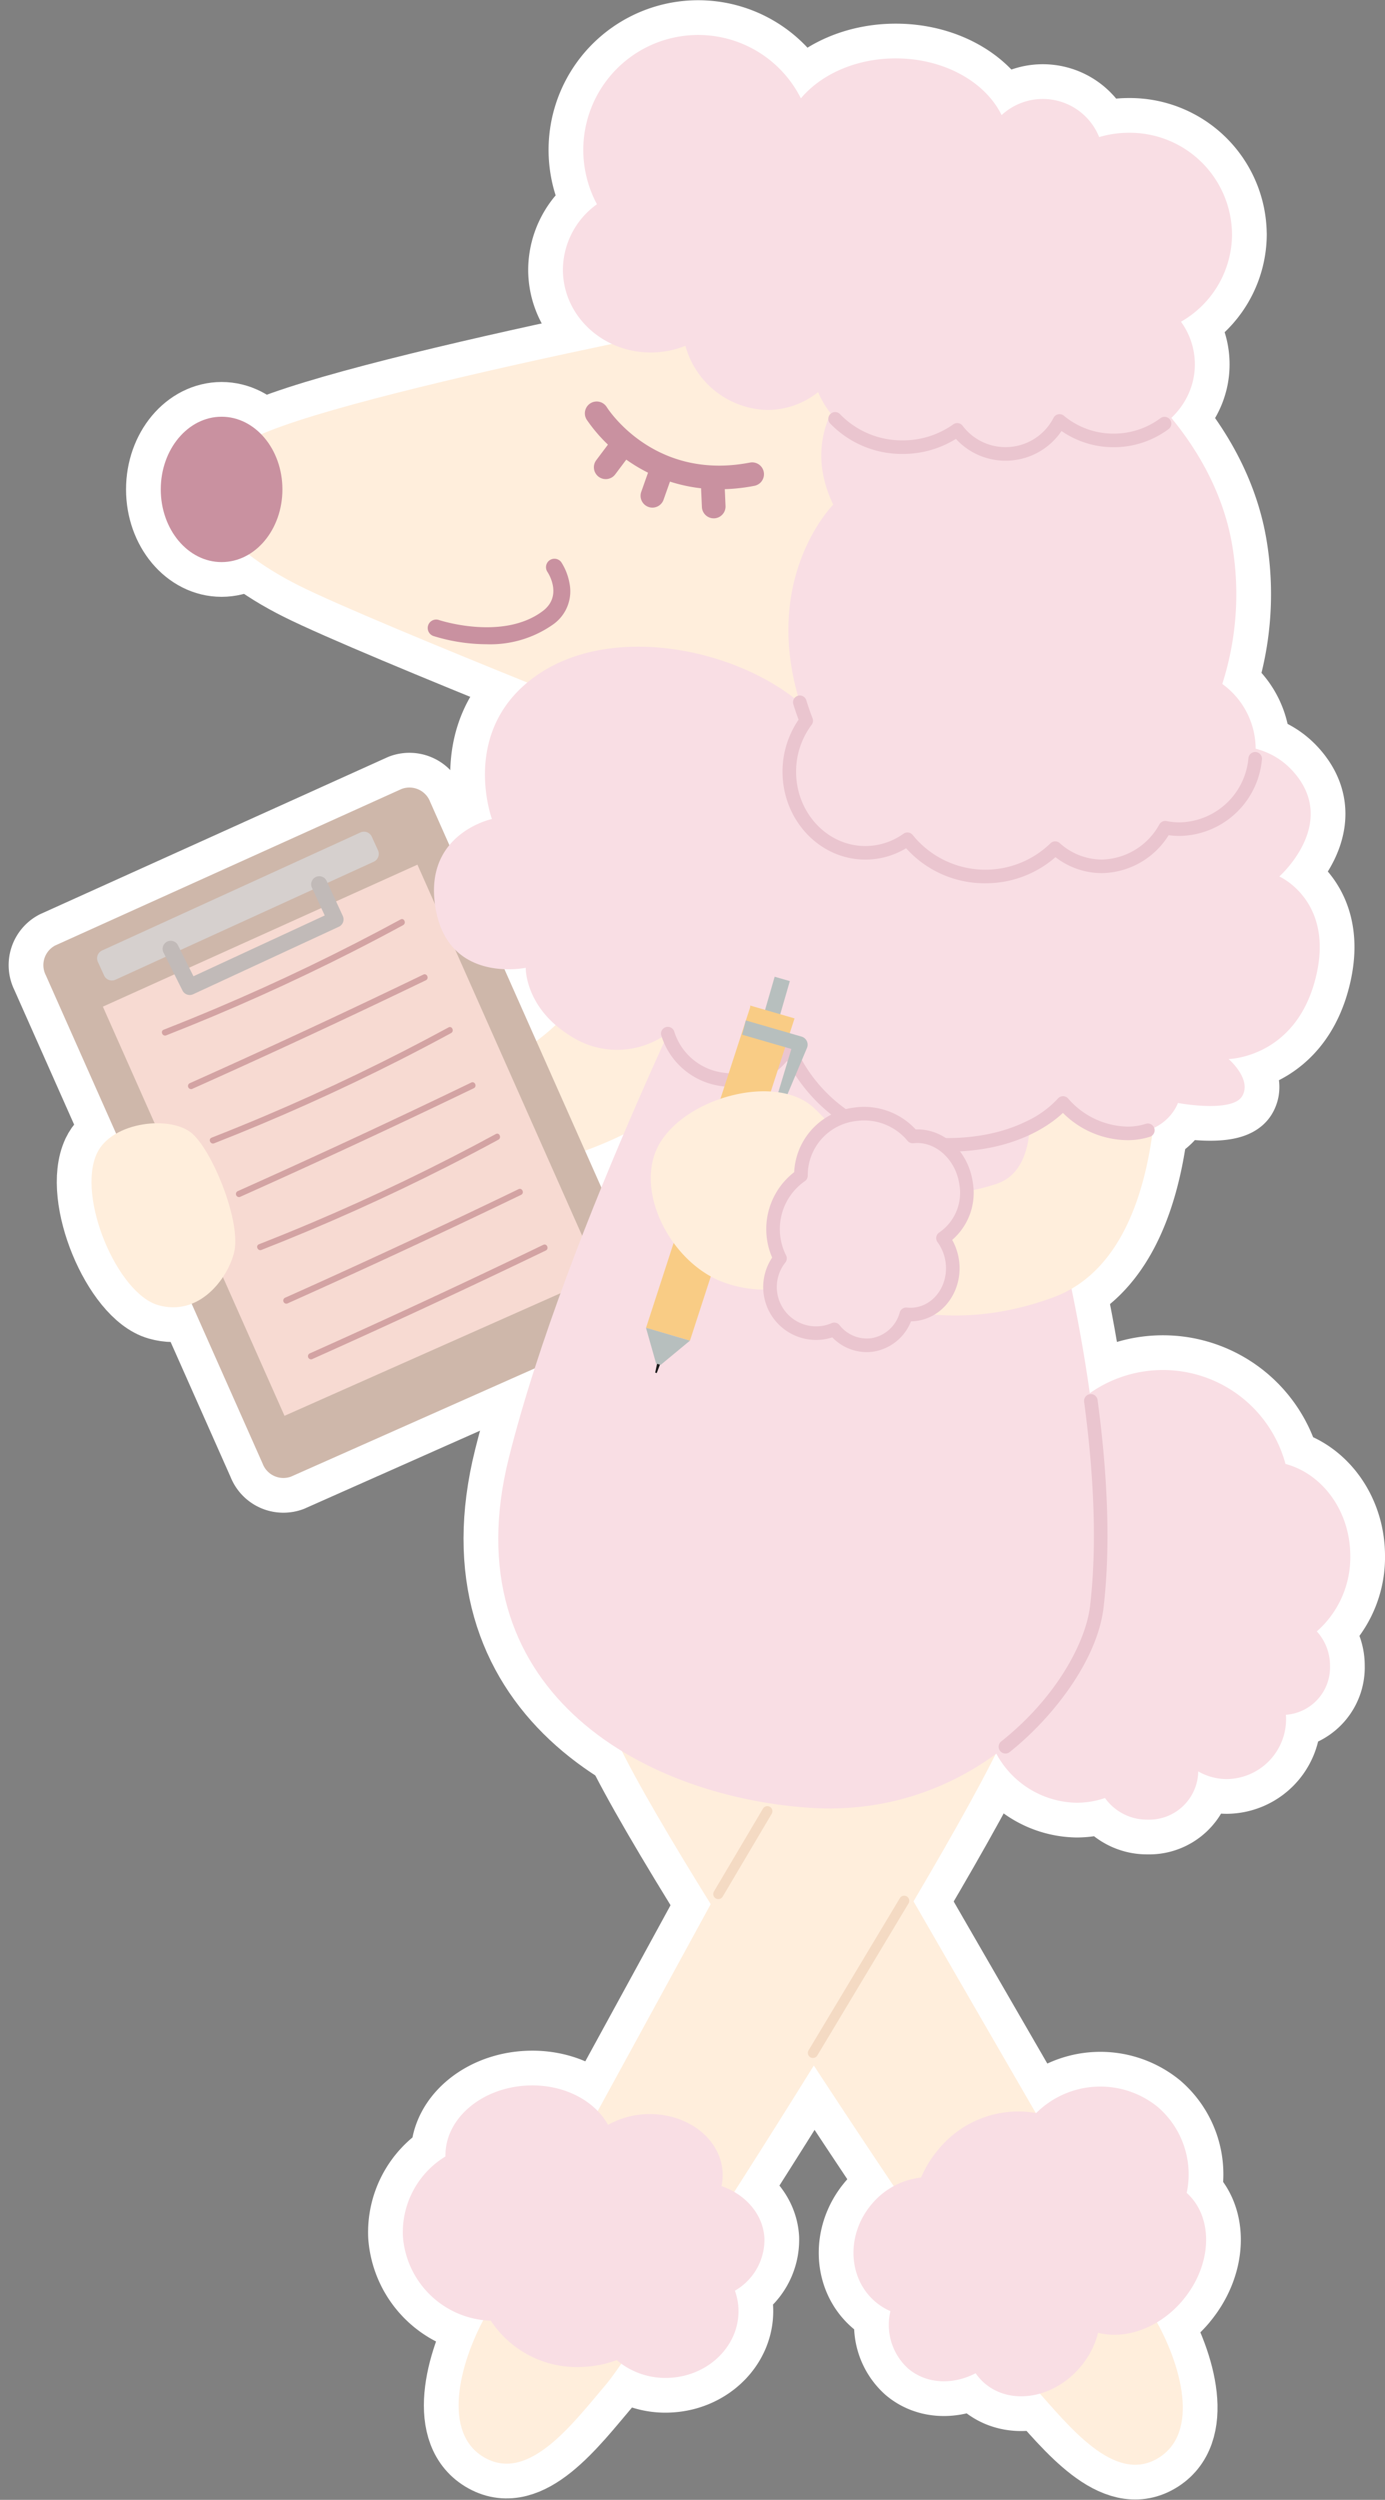 <svg xmlns="http://www.w3.org/2000/svg" width="219.389" height="395.843" viewBox="0 0 219.389 395.843">
  <rect x="0" y="0" width="219.389" height="395.843" fill="#808080" stroke="none"/>
  <g id="グループ_3579" data-name="グループ 3579" transform="translate(6.902 5.5)">
    <g id="グループ_3385" data-name="グループ 3385" transform="translate(0 0)">
      <path id="パス_5894" data-name="パス 5894" d="M0,24.667s23.556-2.8,30.309-22.7L61.622,0s-6.9,24.105-34.629,34.155S6.717,38.42,6.717,38.42Z" transform="translate(58.727 142.576)" fill="#ffeedc" stroke="#fff" stroke-linecap="round" stroke-linejoin="round" stroke-width="11"/>
      <path id="パス_5895" data-name="パス 5895" d="M.357,29.762,34.7,107.094A3.515,3.515,0,0,0,39.2,109.15L94.236,84.712a3.515,3.515,0,0,0,1.5-4.722L61.239,2.31A3.513,3.513,0,0,0,56.715.261L1.837,25.048A3.518,3.518,0,0,0,.357,29.762" transform="translate(0 119.167)" fill="#ceb7aa" stroke="#fff" stroke-linecap="round" stroke-linejoin="round" stroke-width="11"/>
      <path id="パス_5896" data-name="パス 5896" d="M0,22.483,28.771,87.274,78.73,65.09,49.827,0Z" transform="translate(9.393 131.416)" fill="#f7dad2" stroke="#fff" stroke-linecap="round" stroke-linejoin="round" stroke-width="11"/>
      <path id="パス_5897" data-name="パス 5897" d="M.69,18.408Q15.7,12.525,30.1,5.219,34.185,3.145,38.213.957c.555-.3.162-1.2-.4-.9Q23.645,7.75,8.779,14.053,4.56,15.841.292,17.512c-.592.232-.194,1.127.4.9" transform="translate(18.741 140.035)" fill="#d3a3a3" stroke="#fff" stroke-linecap="round" stroke-linejoin="round" stroke-width="11"/>
      <path id="パス_5898" data-name="パス 5898" d="M.682,18.137Q15.168,11.657,29.506,4.852q4.086-1.939,8.158-3.9c.571-.275.176-1.173-.4-.9Q22.974,6.948,8.529,13.522,4.412,15.395.284,17.242a.49.49,0,0,0,.4.9" transform="translate(22.888 148.773)" fill="#d3a3a3" stroke="#fff" stroke-linecap="round" stroke-linejoin="round" stroke-width="11"/>
      <path id="パス_5899" data-name="パス 5899" d="M.69,18.408Q15.7,12.525,30.1,5.218,34.186,3.144,38.214.957c.555-.3.162-1.2-.4-.9Q23.645,7.749,8.78,14.052,4.56,15.84.292,17.512c-.592.232-.193,1.127.4.9" transform="translate(26.331 157.131)" fill="#d3a3a3" stroke="#fff" stroke-linecap="round" stroke-linejoin="round" stroke-width="11"/>
      <path id="パス_5900" data-name="パス 5900" d="M.682,18.137q14.486-6.48,28.824-13.285,4.086-1.939,8.158-3.9c.572-.275.176-1.172-.4-.9Q22.974,6.948,8.529,13.522,4.412,15.395.284,17.242a.49.49,0,0,0,.4.9" transform="translate(30.479 165.868)" fill="#d3a3a3" stroke="#fff" stroke-linecap="round" stroke-linejoin="round" stroke-width="11"/>
      <path id="パス_5901" data-name="パス 5901" d="M.69,18.408Q15.7,12.525,30.1,5.219,34.186,3.144,38.214.957c.555-.3.162-1.2-.4-.9Q23.645,7.749,8.78,14.052,4.56,15.84.292,17.512c-.592.232-.193,1.127.4.9" transform="translate(33.826 174.011)" fill="#d3a3a3" stroke="#fff" stroke-linecap="round" stroke-linejoin="round" stroke-width="11"/>
      <path id="パス_5902" data-name="パス 5902" d="M.682,18.137q14.486-6.48,28.824-13.285,4.086-1.939,8.159-3.9c.571-.275.176-1.173-.4-.9Q22.974,6.948,8.529,13.522,4.412,15.4.284,17.241a.49.49,0,0,0,.4.9" transform="translate(37.976 182.748)" fill="#d3a3a3" stroke="#fff" stroke-linecap="round" stroke-linejoin="round" stroke-width="11"/>
      <path id="パス_5903" data-name="パス 5903" d="M.682,18.137Q15.168,11.656,29.506,4.852q4.086-1.939,8.158-3.9c.571-.275.176-1.173-.4-.9Q22.974,6.948,8.529,13.521,4.412,15.395.284,17.242a.49.49,0,0,0,.4.9" transform="translate(41.888 191.563)" fill="#d3a3a3" stroke="#fff" stroke-linecap="round" stroke-linejoin="round" stroke-width="11"/>
      <path id="パス_5904" data-name="パス 5904" d="M43.832,4.755,2.91,23.441a1.359,1.359,0,0,1-1.8-.672L.123,20.61a1.36,1.36,0,0,1,.672-1.8L41.717.123a1.359,1.359,0,0,1,1.8.672L44.5,2.954a1.359,1.359,0,0,1-.672,1.8" transform="translate(8.476 126.195)" fill="#d6d0ce" stroke="#fff" stroke-linecap="round" stroke-linejoin="round" stroke-width="11"/>
      <path id="パス_5905" data-name="パス 5905" d="M4.276,18.811A1.283,1.283,0,0,1,3.128,18.1L.136,12.117A1.283,1.283,0,1,1,2.43,10.97l2.436,4.872L25.659,6.215,23.631,1.821A1.282,1.282,0,0,1,25.96.746L28.525,6.3A1.283,1.283,0,0,1,27.9,8L4.814,18.692a1.278,1.278,0,0,1-.538.119" transform="translate(18.877 133.245)" fill="#c1bab8" stroke="#fff" stroke-linecap="round" stroke-linejoin="round" stroke-width="11"/>
      <path id="パス_5906" data-name="パス 5906" d="M.861,4.762C3.223-.3,12.731-1.342,16.041,1.71S23.76,15.8,22.586,20.478c-1.046,4.165-5.547,10.17-12.019,8.321S-2.375,11.7.861,4.762" transform="translate(7.591 172.365)" fill="#ffeedc" stroke="#fff" stroke-linecap="round" stroke-linejoin="round" stroke-width="11"/>
      <path id="パス_5907" data-name="パス 5907" d="M97.489,0s-77.618,14.453-91,21.947S2.742,39.076,14.519,44.965c12.207,6.1,64.77,26.765,64.77,26.765l34.259,2.676,10.706-42.288L107.659,5.353Z" transform="translate(25.99 42.289)" fill="#ffeedc" stroke="#fff" stroke-linecap="round" stroke-linejoin="round" stroke-width="11"/>
      <path id="パス_5908" data-name="パス 5908" d="M19.27,11.509c0,6.356-4.314,11.509-9.635,11.509S0,17.865,0,11.509,4.314,0,9.635,0,19.27,5.153,19.27,11.509" transform="translate(18.564 60.488)" fill="#c991a0" stroke="#fff" stroke-linecap="round" stroke-linejoin="round" stroke-width="11"/>
      <path id="パス_5909" data-name="パス 5909" d="M54,13.308S12.775,88.859,4.21,104.383c-4.088,7.411-6.959,18.54,0,22.385s13.835-5.388,19.23-11.745S83.434,23.553,88.251,8.029L67.375,0Z" transform="translate(65.742 256.941)" fill="#ffeedc" stroke="#fff" stroke-linecap="round" stroke-linejoin="round" stroke-width="11"/>
      <path id="パス_5910" data-name="パス 5910" d="M34.372,12.981S77.4,87.516,86.341,102.828c4.266,7.31,7.4,18.367.54,22.378s-13.961-5.053-19.507-11.278S5.191,23.933,0,8.53L20.677,0Z" transform="translate(89.566 258.591)" fill="#ffeedc" stroke="#fff" stroke-linecap="round" stroke-linejoin="round" stroke-width="11"/>
      <path id="パス_5911" data-name="パス 5911" d="M105.988,31.582A16.194,16.194,0,0,0,89.661,15.523a16.582,16.582,0,0,0-4.717.683,9.617,9.617,0,0,0-15.453-3.481c-2.568-5.248-9.1-8.979-16.766-8.979-6.3,0-11.829,2.52-15.029,6.329A18.2,18.2,0,1,0,5.391,26.841,12.84,12.84,0,0,0,0,37.2c0,7.243,6.231,13.115,13.917,13.115a14.6,14.6,0,0,0,5.488-1.061A13.8,13.8,0,0,0,32.384,59.418a12.939,12.939,0,0,0,8.046-2.831A14.165,14.165,0,0,0,53.8,65.305a14.875,14.875,0,0,0,8.667-2.736,9.618,9.618,0,0,0,16.216-1.411,13.291,13.291,0,0,0,8.573,3.076c7.1,0,12.847-5.392,12.847-12.044a11.468,11.468,0,0,0-2.2-6.745,16,16,0,0,0,8.09-13.864" transform="translate(82.265 0)" fill="#f9dee4" stroke="#fff" stroke-linecap="round" stroke-linejoin="round" stroke-width="11"/>
      <path id="パス_5912" data-name="パス 5912" d="M68.729,51.947A46.564,46.564,0,0,0,70.27,29.806C67.244,12.5,52.605,1.952,52.605,1.952L14.6,0S.146,9.1,7.105,23.553c0,0-12.558,12.564-4.283,34.217A13.329,13.329,0,0,0,.146,65.841c0,7.1,5.392,12.847,12.044,12.847a11.46,11.46,0,0,0,6.666-2.147,15.88,15.88,0,0,0,23.409,1.408,11.124,11.124,0,0,0,7.4,2.88A11.742,11.742,0,0,0,59.7,74.715a11.619,11.619,0,0,0,2.27.226A12.32,12.32,0,0,0,74.016,62.362a12.725,12.725,0,0,0-5.288-10.414" transform="translate(117.983 50.853)" fill="#f9dee4" stroke="#fff" stroke-linecap="round" stroke-linejoin="round" stroke-width="11"/>
      <path id="パス_5913" data-name="パス 5913" d="M28.086,7.711a10.611,10.611,0,0,1-7.864-3.452A15.925,15.925,0,0,1,11.76,6.641,15.782,15.782,0,0,1,.293,1.813,1.075,1.075,0,0,1,1.856.337a13.625,13.625,0,0,0,9.9,4.155A13.733,13.733,0,0,0,19.8,1.956a1.076,1.076,0,0,1,1.48.223,8.5,8.5,0,0,0,6.8,3.383,8.534,8.534,0,0,0,7.6-4.636A1.075,1.075,0,0,1,37.335.6a12.243,12.243,0,0,0,7.881,2.824A12.345,12.345,0,0,0,52.619.98,1.075,1.075,0,0,1,53.914,2.7a14.507,14.507,0,0,1-8.7,2.875,14.475,14.475,0,0,1-8.267-2.564,10.666,10.666,0,0,1-8.862,4.7" transform="translate(124.299 59.739)" fill="#eac5cf" stroke="#fff" stroke-linecap="round" stroke-linejoin="round" stroke-width="11"/>
      <path id="パス_5914" data-name="パス 5914" d="M57.812,29.441c0-7.075-4.378-13-10.265-14.575A20.107,20.107,0,0,0,8.029,19.805a19.5,19.5,0,0,0,1.91,8.435A16.765,16.765,0,0,0,5.888,39.076a16.261,16.261,0,0,0,.164,2.261A15.138,15.138,0,0,0,0,53.529,14.728,14.728,0,0,0,14.453,68.517a13.968,13.968,0,0,0,4.505-.747,8.171,8.171,0,0,0,6.735,3.423A7.775,7.775,0,0,0,33.723,63.7c0-.051-.007-.1-.008-.151a9.118,9.118,0,0,0,4.558,1.221,9.5,9.5,0,0,0,9.368-9.636c0-.185-.017-.366-.027-.547A7.525,7.525,0,0,0,54.6,46.838a8.036,8.036,0,0,0-2.087-5.454,15.633,15.633,0,0,0,5.3-11.943" transform="translate(149.176 211.441)" fill="#f9dee4" stroke="#fff" stroke-linecap="round" stroke-linejoin="round" stroke-width="11"/>
      <path id="パス_5915" data-name="パス 5915" d="M35.935,0S10.776,49.782,1.676,86.183s20.585,53.5,47.5,55.39,44.226-19.69,45.646-31.837C99.634,68.518,74.475,3.212,74.475,3.212Z" transform="translate(72.022 139.176)" fill="#f9dee4" stroke="#fff" stroke-linecap="round" stroke-linejoin="round" stroke-width="11"/>
      <path id="パス_5916" data-name="パス 5916" d="M1.076,56.915A1.075,1.075,0,0,1,.407,55c8.809-6.98,13.418-15.808,14.079-21.46,1.048-8.965.73-19.839-.944-32.32A1.075,1.075,0,1,1,15.673.932c1.7,12.658,2.018,23.711.949,32.855-.988,8.455-8.185,17.591-14.879,22.9a1.073,1.073,0,0,1-.667.232" transform="translate(151.285 215.249)" fill="#eac5cf" stroke="#fff" stroke-linecap="round" stroke-linejoin="round" stroke-width="11"/>
      <path id="パス_5917" data-name="パス 5917" d="M31.813,3.048s6.163,19.569-3.4,22.716C15.335,30.071,6.26,24.358,3.534,22.5A19.5,19.5,0,0,0,2.4,25.678,76.006,76.006,0,0,0,.775,35.605C.566,37.143.285,38.668,0,40.192c5.19,3.446,19.177,10.3,37.494,3.511C57.2,36.4,53.628,0,53.628,0Z" transform="translate(122.497 156.21)" fill="#ffeedc" stroke="#fff" stroke-linecap="round" stroke-linejoin="round" stroke-width="11"/>
      <path id="パス_5918" data-name="パス 5918" d="M9.179,27.286S3.826,12.833,16.673,4.269s34.5-3.212,43.747,6.959c0,0,9.247-5.888,24.235-4.282s22.482,8.565,22.482,8.565l11.776,1.606s11.241-4.818,17.665,3.212S133.9,36.386,133.9,36.386s8.565,3.747,5.888,15.524c-3,13.215-13.917,13.382-13.917,13.382s3.747,3.212,2.141,5.888-10.171,1.071-10.171,1.071-1.606,4.818-8.029,4.818a13.744,13.744,0,0,1-10.171-4.818s-6.423,8.03-22.482,6.424A25.221,25.221,0,0,1,56.138,63.532s-3.6,6.043-10.559,4.972a10.53,10.53,0,0,1-8.565-7.3,13.5,13.5,0,0,1-15.524.346c-7.105-4.441-6.959-10.706-6.959-10.706S1.427,53.618.079,40.133c-1.071-10.706,9.1-12.847,9.1-12.847" transform="translate(61.844 96.902)" fill="#f9dee4" stroke="#fff" stroke-linecap="round" stroke-linejoin="round" stroke-width="11"/>
      <path id="パス_5919" data-name="パス 5919" d="M45.4,19.84c-1.349,0-2.776-.069-4.286-.22A26.514,26.514,0,0,1,19.981,5.471a11.433,11.433,0,0,1-10.5,3.971,11.529,11.529,0,0,1-9.442-8.1A1.075,1.075,0,0,1,2.116.807,9.391,9.391,0,0,0,9.8,7.318c6.131.94,9.341-4.241,9.475-4.462a1.076,1.076,0,0,1,1.931.183A23.93,23.93,0,0,0,41.329,17.482c7.965.795,13.4-.888,16.554-2.441a15.878,15.878,0,0,0,4.985-3.588,1.078,1.078,0,0,1,1.685.015,12.778,12.778,0,0,0,9.322,4.4,9.367,9.367,0,0,0,2.927-.435,1.075,1.075,0,0,1,.671,2.043,11.538,11.538,0,0,1-3.6.541A14.626,14.626,0,0,1,63.687,13.7c-2.022,1.907-7.7,6.14-18.285,6.14" transform="translate(97.782 157.025)" fill="#eac5cf" stroke="#fff" stroke-linecap="round" stroke-linejoin="round" stroke-width="11"/>
      <path id="パス_5920" data-name="パス 5920" d="M32.122,29.736a16.708,16.708,0,0,1-12.546-5.549,12.482,12.482,0,0,1-6.457,1.8C5.885,25.989,0,19.744,0,12.067A14.546,14.546,0,0,1,2.541,3.834c-.3-.816-.578-1.634-.828-2.441A1.075,1.075,0,1,1,3.768.759c.291.942.623,1.9.987,2.854a1.074,1.074,0,0,1-.147,1.033A12.338,12.338,0,0,0,2.15,12.067c0,6.491,4.921,11.772,10.969,11.772a10.392,10.392,0,0,0,6.043-1.949,1.074,1.074,0,0,1,1.465.209A14.8,14.8,0,0,0,42.44,23.408a1.075,1.075,0,0,1,1.465-.039,10,10,0,0,0,6.684,2.612A10.668,10.668,0,0,0,59.7,20.4a1.076,1.076,0,0,1,1.137-.512,10.526,10.526,0,0,0,2.06.206A11.161,11.161,0,0,0,73.8,9.935a1.075,1.075,0,1,1,2.136.237A13.307,13.307,0,0,1,62.9,22.242a12.631,12.631,0,0,1-1.737-.121A12.687,12.687,0,0,1,50.59,28.129,12,12,0,0,1,43.237,25.6a16.77,16.77,0,0,1-11.115,4.135" transform="translate(117.053 104.627)" fill="#eac5cf" stroke="#fff" stroke-linecap="round" stroke-linejoin="round" stroke-width="11"/>
      <path id="パス_5921" data-name="パス 5921" d="M19.61.025C12.3.419,6.625,5.418,6.762,11.249A14.064,14.064,0,0,0,.02,23.907,14.41,14.41,0,0,0,13.942,37.258,16.35,16.35,0,0,0,28.75,44.564,17.469,17.469,0,0,0,33.887,43.5a11.91,11.91,0,0,0,8.428,2.8c6.305-.34,11.164-5.3,10.852-11.073a9.643,9.643,0,0,0-.558-2.719,9.308,9.308,0,0,0,4.678-8.3c-.205-3.8-2.976-6.935-6.8-8.264a8.344,8.344,0,0,0,.176-2.174c-.293-5.435-5.793-9.557-12.284-9.207a13.47,13.47,0,0,0-5.871,1.683C30.348,2.319,25.325-.284,19.61.025" transform="translate(56.9 324.715)" fill="#f9dee4" stroke="#fff" stroke-linecap="round" stroke-linejoin="round" stroke-width="11"/>
      <path id="パス_5922" data-name="パス 5922" d="M52.124,33.889c4.731-5.583,5-13.143.664-17.047A14.065,14.065,0,0,0,48.216,3.248,14.41,14.41,0,0,0,28.951,4.2,16.35,16.35,0,0,0,13.472,9.948a17.455,17.455,0,0,0-2.755,4.464A11.908,11.908,0,0,0,2.9,18.617c-4.082,4.817-3.815,11.753.6,15.492a9.62,9.62,0,0,0,2.359,1.462,9.307,9.307,0,0,0,2.821,9.1c2.905,2.462,7.085,2.6,10.677.73a8.352,8.352,0,0,0,1.46,1.621c4.152,3.519,10.926,2.352,15.128-2.607a13.471,13.471,0,0,0,2.808-5.424c4.337,1.128,9.678-.736,13.378-5.1" transform="translate(128.286 324.892)" fill="#f9dee4" stroke="#fff" stroke-linecap="round" stroke-linejoin="round" stroke-width="11"/>
      <path id="パス_5923" data-name="パス 5923" d="M.308,0,0,1.464l.24.07L.782.129Z" transform="translate(96.884 210.388)" fill="#191919" stroke="#fff" stroke-linecap="round" stroke-linejoin="round" stroke-width="11"/>
      <rect id="長方形_1192" data-name="長方形 1192" width="6" height="2.5" transform="translate(114.14 154.924) rotate(-73.848)" fill="#b7bfbe" stroke="#fff" stroke-linecap="round" stroke-linejoin="round" stroke-width="11"/>
      <path id="パス_5924" data-name="パス 5924" d="M16.456.409,0,51.053l6.961,2.016L23.527,2.044,16.471,0s.1.028-.015.409" transform="translate(95.43 153.716)" fill="#f9cc85" stroke="#fff" stroke-linecap="round" stroke-linejoin="round" stroke-width="11"/>
      <path id="パス_5925" data-name="パス 5925" d="M0,0,1.6,5.648l.72.209,4.638-3.84L.352.081Z" transform="translate(95.43 204.769)" fill="#b7bfbe" stroke="#fff" stroke-linecap="round" stroke-linejoin="round" stroke-width="11"/>
      <path id="パス_5926" data-name="パス 5926" d="M.565,0,9.4,2.56a1.333,1.333,0,0,1,.858,1.8L3.231,21.067a.209.209,0,0,1-.4-.12L7.79,4.517,0,2.261Z" transform="translate(110.665 156.082)" fill="#b7bfbe" stroke="#fff" stroke-linecap="round" stroke-linejoin="round" stroke-width="11"/>
      <path id="パス_5927" data-name="パス 5927" d="M31.589,11.756c-.239-1.38-1.285-5.07-5.846-9.211C19.953-2.712,6.279.715,1.634,7.883S2.871,26.971,11.41,30.2a18.838,18.838,0,0,0,15.526-1.035S30.3,14.157,31.589,11.756" transform="translate(96.182 167.304)" fill="#ffeedc" stroke="#fff" stroke-linecap="round" stroke-linejoin="round" stroke-width="11"/>
      <path id="パス_5928" data-name="パス 5928" d="M31.073,11.1c-.647-4.633-4.411-7.941-8.457-7.49A9.969,9.969,0,0,0,13.474.1,9.74,9.74,0,0,0,4.905,9.807a10.317,10.317,0,0,0-3.32,13.1,7.3,7.3,0,0,0,8.6,11.248,6.569,6.569,0,0,0,6.007,2.464,6.644,6.644,0,0,0,5.4-4.85,6.335,6.335,0,0,0,1.52-.023c3.762-.526,6.347-4.288,5.772-8.4a8.019,8.019,0,0,0-1.47-3.637A8.64,8.64,0,0,0,31.073,11.1" transform="translate(115.068 170.846)" fill="#f9dee4" stroke="#fff" stroke-linecap="round" stroke-linejoin="round" stroke-width="11"/>
      <path id="パス_5929" data-name="パス 5929" d="M16.388,38.83a7.613,7.613,0,0,1-5.441-2.336,8.21,8.21,0,0,1-1.4.325A8.378,8.378,0,0,1,1.419,23.861,11.39,11.39,0,0,1,4.908,10.335,10.82,10.82,0,0,1,14.4.109,11.124,11.124,0,0,1,24.154,3.57C28.6,3.4,32.512,7,33.213,12.023a9.836,9.836,0,0,1-3.275,9.036,9.185,9.185,0,0,1,1.079,3.208c.656,4.7-2.344,9.01-6.687,9.618a7.218,7.218,0,0,1-.917.068,7.7,7.7,0,0,1-6,4.805,7.42,7.42,0,0,1-1.026.071m-5.13-4.675a1.075,1.075,0,0,1,.835.4,5.489,5.489,0,0,0,5.023,2.076,5.6,5.6,0,0,0,4.512-4.083,1.077,1.077,0,0,1,1.141-.772,5.345,5.345,0,0,0,1.263-.018c3.169-.443,5.348-3.669,4.856-7.191a6.973,6.973,0,0,0-1.272-3.15,1.075,1.075,0,0,1,.3-1.549,7.622,7.622,0,0,0,3.167-7.545h0c-.56-4.007-3.818-6.95-7.273-6.571a1.076,1.076,0,0,1-.954-.391A8.928,8.928,0,0,0,14.7,2.238a8.644,8.644,0,0,0-7.642,8.613,1.074,1.074,0,0,1-.46.909A9.242,9.242,0,0,0,3.622,23.5a1.074,1.074,0,0,1-.118,1.15A6.23,6.23,0,0,0,9.248,34.69a6.245,6.245,0,0,0,1.588-.449,1.067,1.067,0,0,1,.422-.087" transform="translate(113.991 169.774)" fill="#eac5cf" stroke="#fff" stroke-linecap="round" stroke-linejoin="round" stroke-width="11"/>
      <path id="パス_5930" data-name="パス 5930" d="M21.316,13.894A25.178,25.178,0,0,1,6.9,9.439,24.967,24.967,0,0,1,.285,2.867,1.873,1.873,0,0,1,3.461.878c.32.5,7.623,11.705,22.681,8.792a1.873,1.873,0,0,1,.712,3.679,29.078,29.078,0,0,1-5.537.545" transform="translate(85.743 58.079)" fill="#c991a0" stroke="#fff" stroke-linecap="round" stroke-linejoin="round" stroke-width="11"/>
      <path id="パス_5931" data-name="パス 5931" d="M1.872,6.341a1.873,1.873,0,0,1-1.5-3L2.32.749A1.873,1.873,0,1,1,5.318,3L3.373,5.592a1.872,1.872,0,0,1-1.5.75" transform="translate(87.178 64.024)" fill="#c991a0" stroke="#fff" stroke-linecap="round" stroke-linejoin="round" stroke-width="11"/>
      <path id="パス_5932" data-name="パス 5932" d="M1.874,6.806a1.875,1.875,0,0,1-1.767-2.5L1.188,1.25A1.874,1.874,0,0,1,4.721,2.5L3.641,5.556a1.875,1.875,0,0,1-1.767,1.25" transform="translate(94.568 68.074)" fill="#c991a0" stroke="#fff" stroke-linecap="round" stroke-linejoin="round" stroke-width="11"/>
      <path id="パス_5933" data-name="パス 5933" d="M2.013,6.986A1.874,1.874,0,0,1,.143,5.194L0,1.954a1.873,1.873,0,0,1,3.743-.163l.141,3.24A1.874,1.874,0,0,1,2.1,6.985l-.083,0" transform="translate(104.14 69.591)" fill="#c991a0" stroke="#fff" stroke-linecap="round" stroke-linejoin="round" stroke-width="11"/>
      <path id="パス_5934" data-name="パス 5934" d="M9.328,13.541a28.722,28.722,0,0,1-8.419-1.3A1.338,1.338,0,0,1,1.768,9.7C1.926,9.757,11.906,13.017,18.2,8.3c3.146-2.36,1.011-5.833.757-6.221a1.338,1.338,0,0,1,2.23-1.48,9.2,9.2,0,0,1,1.277,3.333,6.418,6.418,0,0,1-2.658,6.51,17.276,17.276,0,0,1-10.478,3.1" transform="translate(60.853 82.973)" fill="#c991a0" stroke="#fff" stroke-linecap="round" stroke-linejoin="round" stroke-width="11"/>
      <path id="パス_5935" data-name="パス 5935" d="M.8,25.694a.8.8,0,0,1-.688-1.216L14.567.39a.8.8,0,0,1,1.377.826L1.491,25.3a.8.8,0,0,1-.689.389" transform="translate(121.07 294.678)" fill="#f4dac3" stroke="#fff" stroke-linecap="round" stroke-linejoin="round" stroke-width="11"/>
      <path id="パス_5936" data-name="パス 5936" d="M.8,14.721a.8.8,0,0,1-.69-1.212L7.874.394a.8.8,0,0,1,1.382.818L1.494,14.327a.8.8,0,0,1-.692.394" transform="translate(106.083 280.493)" fill="#f4dac3" stroke="#fff" stroke-linecap="round" stroke-linejoin="round" stroke-width="11"/>
    </g>
    <g id="グループ_3386" data-name="グループ 3386" transform="translate(0 0)">
      <path id="パス_5937" data-name="パス 5937" d="M0,24.667s23.556-2.8,30.309-22.7L61.622,0s-6.9,24.105-34.629,34.155S6.717,38.42,6.717,38.42Z" transform="translate(58.727 142.576)" fill="#ffeedc"/>
      <path id="パス_5938" data-name="パス 5938" d="M.357,29.762,34.7,107.094A3.515,3.515,0,0,0,39.2,109.15L94.236,84.712a3.515,3.515,0,0,0,1.5-4.722L61.239,2.31A3.513,3.513,0,0,0,56.715.261L1.837,25.048A3.518,3.518,0,0,0,.357,29.762" transform="translate(0 119.167)" fill="#ceb7aa"/>
      <path id="パス_5939" data-name="パス 5939" d="M0,22.483,28.771,87.274,78.73,65.09,49.827,0Z" transform="translate(9.393 131.416)" fill="#f7dad2"/>
      <path id="パス_5940" data-name="パス 5940" d="M.69,18.408Q15.7,12.525,30.1,5.219,34.185,3.145,38.213.957c.555-.3.162-1.2-.4-.9Q23.645,7.75,8.779,14.053,4.56,15.841.292,17.512c-.592.232-.194,1.127.4.9" transform="translate(18.741 140.035)" fill="#d3a3a3"/>
      <path id="パス_5941" data-name="パス 5941" d="M.682,18.137Q15.168,11.657,29.506,4.852q4.086-1.939,8.158-3.9c.571-.275.176-1.173-.4-.9Q22.974,6.948,8.529,13.522,4.412,15.395.284,17.242a.49.49,0,0,0,.4.9" transform="translate(22.888 148.773)" fill="#d3a3a3"/>
      <path id="パス_5942" data-name="パス 5942" d="M.69,18.408Q15.7,12.525,30.1,5.218,34.186,3.144,38.214.957c.555-.3.162-1.2-.4-.9Q23.645,7.749,8.78,14.052,4.56,15.84.292,17.512c-.592.232-.193,1.127.4.9" transform="translate(26.331 157.131)" fill="#d3a3a3"/>
      <path id="パス_5943" data-name="パス 5943" d="M.682,18.137q14.486-6.48,28.824-13.285,4.086-1.939,8.158-3.9c.572-.275.176-1.172-.4-.9Q22.974,6.948,8.529,13.522,4.412,15.395.284,17.242a.49.49,0,0,0,.4.9" transform="translate(30.479 165.868)" fill="#d3a3a3"/>
      <path id="パス_5944" data-name="パス 5944" d="M.69,18.408Q15.7,12.525,30.1,5.219,34.186,3.144,38.214.957c.555-.3.162-1.2-.4-.9Q23.645,7.749,8.78,14.052,4.56,15.84.292,17.512c-.592.232-.193,1.127.4.9" transform="translate(33.826 174.011)" fill="#d3a3a3"/>
      <path id="パス_5945" data-name="パス 5945" d="M.682,18.137q14.486-6.48,28.824-13.285,4.086-1.939,8.159-3.9c.571-.275.176-1.173-.4-.9Q22.974,6.948,8.529,13.522,4.412,15.4.284,17.241a.49.49,0,0,0,.4.9" transform="translate(37.976 182.748)" fill="#d3a3a3"/>
      <path id="パス_5946" data-name="パス 5946" d="M.682,18.137Q15.168,11.656,29.506,4.852q4.086-1.939,8.158-3.9c.571-.275.176-1.173-.4-.9Q22.974,6.948,8.529,13.521,4.412,15.395.284,17.242a.49.49,0,0,0,.4.9" transform="translate(41.888 191.563)" fill="#d3a3a3"/>
      <path id="パス_5947" data-name="パス 5947" d="M43.832,4.755,2.91,23.441a1.359,1.359,0,0,1-1.8-.672L.123,20.61a1.36,1.36,0,0,1,.672-1.8L41.717.123a1.359,1.359,0,0,1,1.8.672L44.5,2.954a1.359,1.359,0,0,1-.672,1.8" transform="translate(8.476 126.195)" fill="#d6d0ce"/>
      <path id="パス_5948" data-name="パス 5948" d="M4.276,18.811A1.283,1.283,0,0,1,3.128,18.1L.136,12.117A1.283,1.283,0,1,1,2.43,10.97l2.436,4.872L25.659,6.215,23.631,1.821A1.282,1.282,0,0,1,25.96.746L28.525,6.3A1.283,1.283,0,0,1,27.9,8L4.814,18.692a1.278,1.278,0,0,1-.538.119" transform="translate(18.877 133.245)" fill="#c1bab8"/>
      <path id="パス_5949" data-name="パス 5949" d="M.861,4.762C3.223-.3,12.731-1.342,16.041,1.71S23.76,15.8,22.586,20.478c-1.046,4.165-5.547,10.17-12.019,8.321S-2.375,11.7.861,4.762" transform="translate(7.591 172.365)" fill="#ffeedc"/>
      <path id="パス_5950" data-name="パス 5950" d="M97.489,0s-77.618,14.453-91,21.947S2.742,39.076,14.519,44.965c12.207,6.1,64.77,26.765,64.77,26.765l34.259,2.676,10.706-42.288L107.659,5.353Z" transform="translate(25.99 42.289)" fill="#ffeedc"/>
      <path id="パス_5951" data-name="パス 5951" d="M19.27,11.509c0,6.356-4.314,11.509-9.635,11.509S0,17.865,0,11.509,4.314,0,9.635,0,19.27,5.153,19.27,11.509" transform="translate(18.564 60.488)" fill="#c991a0"/>
      <path id="パス_5952" data-name="パス 5952" d="M54,13.308S12.775,88.859,4.21,104.383c-4.088,7.411-6.959,18.54,0,22.385s13.835-5.388,19.23-11.745S83.434,23.553,88.251,8.029L67.375,0Z" transform="translate(65.742 256.941)" fill="#ffeedc"/>
      <path id="パス_5953" data-name="パス 5953" d="M34.372,12.981S77.4,87.516,86.341,102.828c4.266,7.31,7.4,18.367.54,22.378s-13.961-5.053-19.507-11.278S5.191,23.933,0,8.53L20.677,0Z" transform="translate(89.566 258.591)" fill="#ffeedc"/>
      <path id="パス_5954" data-name="パス 5954" d="M105.988,31.582A16.194,16.194,0,0,0,89.661,15.523a16.582,16.582,0,0,0-4.717.683,9.617,9.617,0,0,0-15.453-3.481c-2.568-5.248-9.1-8.979-16.766-8.979-6.3,0-11.829,2.52-15.029,6.329A18.2,18.2,0,1,0,5.391,26.841,12.84,12.84,0,0,0,0,37.2c0,7.243,6.231,13.115,13.917,13.115a14.6,14.6,0,0,0,5.488-1.061A13.8,13.8,0,0,0,32.384,59.418a12.939,12.939,0,0,0,8.046-2.831A14.165,14.165,0,0,0,53.8,65.305a14.875,14.875,0,0,0,8.667-2.736,9.618,9.618,0,0,0,16.216-1.411,13.291,13.291,0,0,0,8.573,3.076c7.1,0,12.847-5.392,12.847-12.044a11.468,11.468,0,0,0-2.2-6.745,16,16,0,0,0,8.09-13.864" transform="translate(82.265 0)" fill="#f9dee4"/>
      <path id="パス_5955" data-name="パス 5955" d="M68.729,51.947A46.564,46.564,0,0,0,70.27,29.806C67.244,12.5,52.605,1.952,52.605,1.952L14.6,0S.146,9.1,7.105,23.553c0,0-12.558,12.564-4.283,34.217A13.329,13.329,0,0,0,.146,65.841c0,7.1,5.392,12.847,12.044,12.847a11.46,11.46,0,0,0,6.666-2.147,15.88,15.88,0,0,0,23.409,1.408,11.124,11.124,0,0,0,7.4,2.88A11.742,11.742,0,0,0,59.7,74.715a11.619,11.619,0,0,0,2.27.226A12.32,12.32,0,0,0,74.016,62.362a12.725,12.725,0,0,0-5.288-10.414" transform="translate(117.983 50.853)" fill="#f9dee4"/>
      <path id="パス_5956" data-name="パス 5956" d="M28.086,7.711a10.611,10.611,0,0,1-7.864-3.452A15.925,15.925,0,0,1,11.76,6.641,15.782,15.782,0,0,1,.293,1.813,1.075,1.075,0,0,1,1.856.337a13.625,13.625,0,0,0,9.9,4.155A13.733,13.733,0,0,0,19.8,1.956a1.076,1.076,0,0,1,1.48.223,8.5,8.5,0,0,0,6.8,3.383,8.534,8.534,0,0,0,7.6-4.636A1.075,1.075,0,0,1,37.335.6a12.243,12.243,0,0,0,7.881,2.824A12.345,12.345,0,0,0,52.619.98,1.075,1.075,0,0,1,53.914,2.7a14.507,14.507,0,0,1-8.7,2.875,14.475,14.475,0,0,1-8.267-2.564,10.666,10.666,0,0,1-8.862,4.7" transform="translate(124.299 59.739)" fill="#eac5cf"/>
      <path id="パス_5957" data-name="パス 5957" d="M57.812,29.441c0-7.075-4.378-13-10.265-14.575A20.107,20.107,0,0,0,8.029,19.805a19.5,19.5,0,0,0,1.91,8.435A16.765,16.765,0,0,0,5.888,39.076a16.261,16.261,0,0,0,.164,2.261A15.138,15.138,0,0,0,0,53.529,14.728,14.728,0,0,0,14.453,68.517a13.968,13.968,0,0,0,4.505-.747,8.171,8.171,0,0,0,6.735,3.423A7.775,7.775,0,0,0,33.723,63.7c0-.051-.007-.1-.008-.151a9.118,9.118,0,0,0,4.558,1.221,9.5,9.5,0,0,0,9.368-9.636c0-.185-.017-.366-.027-.547A7.525,7.525,0,0,0,54.6,46.838a8.036,8.036,0,0,0-2.087-5.454,15.633,15.633,0,0,0,5.3-11.943" transform="translate(149.176 211.441)" fill="#f9dee4"/>
      <path id="パス_5958" data-name="パス 5958" d="M35.935,0S10.776,49.782,1.676,86.183s20.585,53.5,47.5,55.39,44.226-19.69,45.646-31.837C99.634,68.518,74.475,3.212,74.475,3.212Z" transform="translate(72.022 139.176)" fill="#f9dee4"/>
      <path id="パス_5959" data-name="パス 5959" d="M1.076,56.915A1.075,1.075,0,0,1,.407,55c8.809-6.98,13.418-15.808,14.079-21.46,1.048-8.965.73-19.839-.944-32.32A1.075,1.075,0,1,1,15.673.932c1.7,12.658,2.018,23.711.949,32.855-.988,8.455-8.185,17.591-14.879,22.9a1.073,1.073,0,0,1-.667.232" transform="translate(151.285 215.249)" fill="#eac5cf"/>
      <path id="パス_5960" data-name="パス 5960" d="M31.813,3.048s6.163,19.569-3.4,22.716C15.335,30.071,6.26,24.358,3.534,22.5A19.5,19.5,0,0,0,2.4,25.678,76.006,76.006,0,0,0,.775,35.605C.566,37.143.285,38.668,0,40.192c5.19,3.446,19.177,10.3,37.494,3.511C57.2,36.4,53.628,0,53.628,0Z" transform="translate(122.497 156.21)" fill="#ffeedc"/>
      <path id="パス_5961" data-name="パス 5961" d="M9.179,27.286S3.826,12.833,16.673,4.269s34.5-3.212,43.747,6.959c0,0,9.247-5.888,24.235-4.282s22.482,8.565,22.482,8.565l11.776,1.606s11.241-4.818,17.665,3.212S133.9,36.386,133.9,36.386s8.565,3.747,5.888,15.524c-3,13.215-13.917,13.382-13.917,13.382s3.747,3.212,2.141,5.888-10.171,1.071-10.171,1.071-1.606,4.818-8.029,4.818a13.744,13.744,0,0,1-10.171-4.818s-6.423,8.03-22.482,6.424A25.221,25.221,0,0,1,56.138,63.532s-3.6,6.043-10.559,4.972a10.53,10.53,0,0,1-8.565-7.3,13.5,13.5,0,0,1-15.524.346c-7.105-4.441-6.959-10.706-6.959-10.706S1.427,53.618.079,40.133c-1.071-10.706,9.1-12.847,9.1-12.847" transform="translate(61.844 96.902)" fill="#f9dee4"/>
      <path id="パス_5962" data-name="パス 5962" d="M45.4,19.84c-1.349,0-2.776-.069-4.286-.22A26.514,26.514,0,0,1,19.981,5.471a11.433,11.433,0,0,1-10.5,3.971,11.529,11.529,0,0,1-9.442-8.1A1.075,1.075,0,0,1,2.116.807,9.391,9.391,0,0,0,9.8,7.318c6.131.94,9.341-4.241,9.475-4.462a1.076,1.076,0,0,1,1.931.183A23.93,23.93,0,0,0,41.329,17.482c7.965.795,13.4-.888,16.554-2.441a15.878,15.878,0,0,0,4.985-3.588,1.078,1.078,0,0,1,1.685.015,12.778,12.778,0,0,0,9.322,4.4,9.367,9.367,0,0,0,2.927-.435,1.075,1.075,0,0,1,.671,2.043,11.538,11.538,0,0,1-3.6.541A14.626,14.626,0,0,1,63.687,13.7c-2.022,1.907-7.7,6.14-18.285,6.14" transform="translate(97.782 157.025)" fill="#eac5cf"/>
      <path id="パス_5963" data-name="パス 5963" d="M32.122,29.736a16.708,16.708,0,0,1-12.546-5.549,12.482,12.482,0,0,1-6.457,1.8C5.885,25.989,0,19.744,0,12.067A14.546,14.546,0,0,1,2.541,3.834c-.3-.816-.578-1.634-.828-2.441A1.075,1.075,0,1,1,3.768.759c.291.942.623,1.9.987,2.854a1.074,1.074,0,0,1-.147,1.033A12.338,12.338,0,0,0,2.15,12.067c0,6.491,4.921,11.772,10.969,11.772a10.392,10.392,0,0,0,6.043-1.949,1.074,1.074,0,0,1,1.465.209A14.8,14.8,0,0,0,42.44,23.408a1.075,1.075,0,0,1,1.465-.039,10,10,0,0,0,6.684,2.612A10.668,10.668,0,0,0,59.7,20.4a1.076,1.076,0,0,1,1.137-.512,10.526,10.526,0,0,0,2.06.206A11.161,11.161,0,0,0,73.8,9.935a1.075,1.075,0,1,1,2.136.237A13.307,13.307,0,0,1,62.9,22.242a12.631,12.631,0,0,1-1.737-.121A12.687,12.687,0,0,1,50.59,28.129,12,12,0,0,1,43.237,25.6a16.77,16.77,0,0,1-11.115,4.135" transform="translate(117.053 104.627)" fill="#eac5cf"/>
      <path id="パス_5964" data-name="パス 5964" d="M19.61.025C12.3.419,6.625,5.418,6.762,11.249A14.064,14.064,0,0,0,.02,23.907,14.41,14.41,0,0,0,13.942,37.258,16.35,16.35,0,0,0,28.75,44.564,17.469,17.469,0,0,0,33.887,43.5a11.91,11.91,0,0,0,8.428,2.8c6.305-.34,11.164-5.3,10.852-11.073a9.643,9.643,0,0,0-.558-2.719,9.308,9.308,0,0,0,4.678-8.3c-.205-3.8-2.976-6.935-6.8-8.264a8.344,8.344,0,0,0,.176-2.174c-.293-5.435-5.793-9.557-12.284-9.207a13.47,13.47,0,0,0-5.871,1.683C30.348,2.319,25.325-.284,19.61.025" transform="translate(56.9 324.715)" fill="#f9dee4"/>
      <path id="パス_5965" data-name="パス 5965" d="M52.124,33.889c4.731-5.583,5-13.143.664-17.047A14.065,14.065,0,0,0,48.216,3.248,14.41,14.41,0,0,0,28.951,4.2,16.35,16.35,0,0,0,13.472,9.948a17.455,17.455,0,0,0-2.755,4.464A11.908,11.908,0,0,0,2.9,18.617c-4.082,4.817-3.815,11.753.6,15.492a9.62,9.62,0,0,0,2.359,1.462,9.307,9.307,0,0,0,2.821,9.1c2.905,2.462,7.085,2.6,10.677.73a8.352,8.352,0,0,0,1.46,1.621c4.152,3.519,10.926,2.352,15.128-2.607a13.471,13.471,0,0,0,2.808-5.424c4.337,1.128,9.678-.736,13.378-5.1" transform="translate(128.286 324.892)" fill="#f9dee4"/>
      <path id="パス_5966" data-name="パス 5966" d="M.308,0,0,1.464l.24.07L.782.129Z" transform="translate(96.884 210.388)" fill="#191919"/>
      <rect id="長方形_1193" data-name="長方形 1193" width="6" height="2.5" transform="translate(114.14 154.924) rotate(-73.848)" fill="#b7bfbe"/>
      <path id="パス_5967" data-name="パス 5967" d="M16.456.409,0,51.053l6.961,2.016L23.527,2.044,16.471,0s.1.028-.015.409" transform="translate(95.43 153.716)" fill="#f9cc85"/>
      <path id="パス_5968" data-name="パス 5968" d="M0,0,1.6,5.648l.72.209,4.638-3.84L.352.081Z" transform="translate(95.43 204.769)" fill="#b7bfbe"/>
      <path id="パス_5969" data-name="パス 5969" d="M.565,0,9.4,2.56a1.333,1.333,0,0,1,.858,1.8L3.231,21.067a.209.209,0,0,1-.4-.12L7.79,4.517,0,2.261Z" transform="translate(110.665 156.082)" fill="#b7bfbe"/>
      <path id="パス_5970" data-name="パス 5970" d="M31.589,11.756c-.239-1.38-1.285-5.07-5.846-9.211C19.953-2.712,6.279.715,1.634,7.883S2.871,26.971,11.41,30.2a18.838,18.838,0,0,0,15.526-1.035S30.3,14.157,31.589,11.756" transform="translate(96.182 167.304)" fill="#ffeedc"/>
      <path id="パス_5971" data-name="パス 5971" d="M31.073,11.1c-.647-4.633-4.411-7.941-8.457-7.49A9.969,9.969,0,0,0,13.474.1,9.74,9.74,0,0,0,4.905,9.807a10.317,10.317,0,0,0-3.32,13.1,7.3,7.3,0,0,0,8.6,11.248,6.569,6.569,0,0,0,6.007,2.464,6.644,6.644,0,0,0,5.4-4.85,6.335,6.335,0,0,0,1.52-.023c3.762-.526,6.347-4.288,5.772-8.4a8.019,8.019,0,0,0-1.47-3.637A8.64,8.64,0,0,0,31.073,11.1" transform="translate(115.068 170.846)" fill="#f9dee4"/>
      <path id="パス_5972" data-name="パス 5972" d="M16.388,38.83a7.613,7.613,0,0,1-5.441-2.336,8.21,8.21,0,0,1-1.4.325A8.378,8.378,0,0,1,1.419,23.861,11.39,11.39,0,0,1,4.908,10.335,10.82,10.82,0,0,1,14.4.109,11.124,11.124,0,0,1,24.154,3.57C28.6,3.4,32.512,7,33.213,12.023a9.836,9.836,0,0,1-3.275,9.036,9.185,9.185,0,0,1,1.079,3.208c.656,4.7-2.344,9.01-6.687,9.618a7.218,7.218,0,0,1-.917.068,7.7,7.7,0,0,1-6,4.805,7.42,7.42,0,0,1-1.026.071m-5.13-4.675a1.075,1.075,0,0,1,.835.4,5.489,5.489,0,0,0,5.023,2.076,5.6,5.6,0,0,0,4.512-4.083,1.077,1.077,0,0,1,1.141-.772,5.345,5.345,0,0,0,1.263-.018c3.169-.443,5.348-3.669,4.856-7.191a6.973,6.973,0,0,0-1.272-3.15,1.075,1.075,0,0,1,.3-1.549,7.622,7.622,0,0,0,3.167-7.545h0c-.56-4.007-3.818-6.95-7.273-6.571a1.076,1.076,0,0,1-.954-.391A8.928,8.928,0,0,0,14.7,2.238a8.644,8.644,0,0,0-7.642,8.613,1.074,1.074,0,0,1-.46.909A9.242,9.242,0,0,0,3.622,23.5a1.074,1.074,0,0,1-.118,1.15A6.23,6.23,0,0,0,9.248,34.69a6.245,6.245,0,0,0,1.588-.449,1.067,1.067,0,0,1,.422-.087" transform="translate(113.991 169.774)" fill="#eac5cf"/>
      <path id="パス_5973" data-name="パス 5973" d="M21.316,13.894A25.178,25.178,0,0,1,6.9,9.439,24.967,24.967,0,0,1,.285,2.867,1.873,1.873,0,0,1,3.461.878c.32.5,7.623,11.705,22.681,8.792a1.873,1.873,0,0,1,.712,3.679,29.078,29.078,0,0,1-5.537.545" transform="translate(85.743 58.079)" fill="#c991a0"/>
      <path id="パス_5974" data-name="パス 5974" d="M1.872,6.341a1.873,1.873,0,0,1-1.5-3L2.32.749A1.873,1.873,0,1,1,5.318,3L3.373,5.592a1.872,1.872,0,0,1-1.5.75" transform="translate(87.178 64.024)" fill="#c991a0"/>
      <path id="パス_5975" data-name="パス 5975" d="M1.874,6.806a1.875,1.875,0,0,1-1.767-2.5L1.188,1.25A1.874,1.874,0,0,1,4.721,2.5L3.641,5.556a1.875,1.875,0,0,1-1.767,1.25" transform="translate(94.568 68.074)" fill="#c991a0"/>
      <path id="パス_5976" data-name="パス 5976" d="M2.013,6.986A1.874,1.874,0,0,1,.143,5.194L0,1.954a1.873,1.873,0,0,1,3.743-.163l.141,3.24A1.874,1.874,0,0,1,2.1,6.985l-.083,0" transform="translate(104.14 69.591)" fill="#c991a0"/>
      <path id="パス_5977" data-name="パス 5977" d="M9.328,13.541a28.722,28.722,0,0,1-8.419-1.3A1.338,1.338,0,0,1,1.768,9.7C1.926,9.757,11.906,13.017,18.2,8.3c3.146-2.36,1.011-5.833.757-6.221a1.338,1.338,0,0,1,2.23-1.48,9.2,9.2,0,0,1,1.277,3.333,6.418,6.418,0,0,1-2.658,6.51,17.276,17.276,0,0,1-10.478,3.1" transform="translate(60.853 82.973)" fill="#c991a0"/>
      <path id="パス_5978" data-name="パス 5978" d="M.8,25.694a.8.8,0,0,1-.688-1.216L14.567.39a.8.8,0,0,1,1.377.826L1.491,25.3a.8.8,0,0,1-.689.389" transform="translate(121.07 294.678)" fill="#f4dac3"/>
      <path id="パス_5979" data-name="パス 5979" d="M.8,14.721a.8.8,0,0,1-.69-1.212L7.874.394a.8.8,0,0,1,1.382.818L1.494,14.327a.8.8,0,0,1-.692.394" transform="translate(106.083 280.493)" fill="#f4dac3"/>
    </g>
  </g>
</svg>
